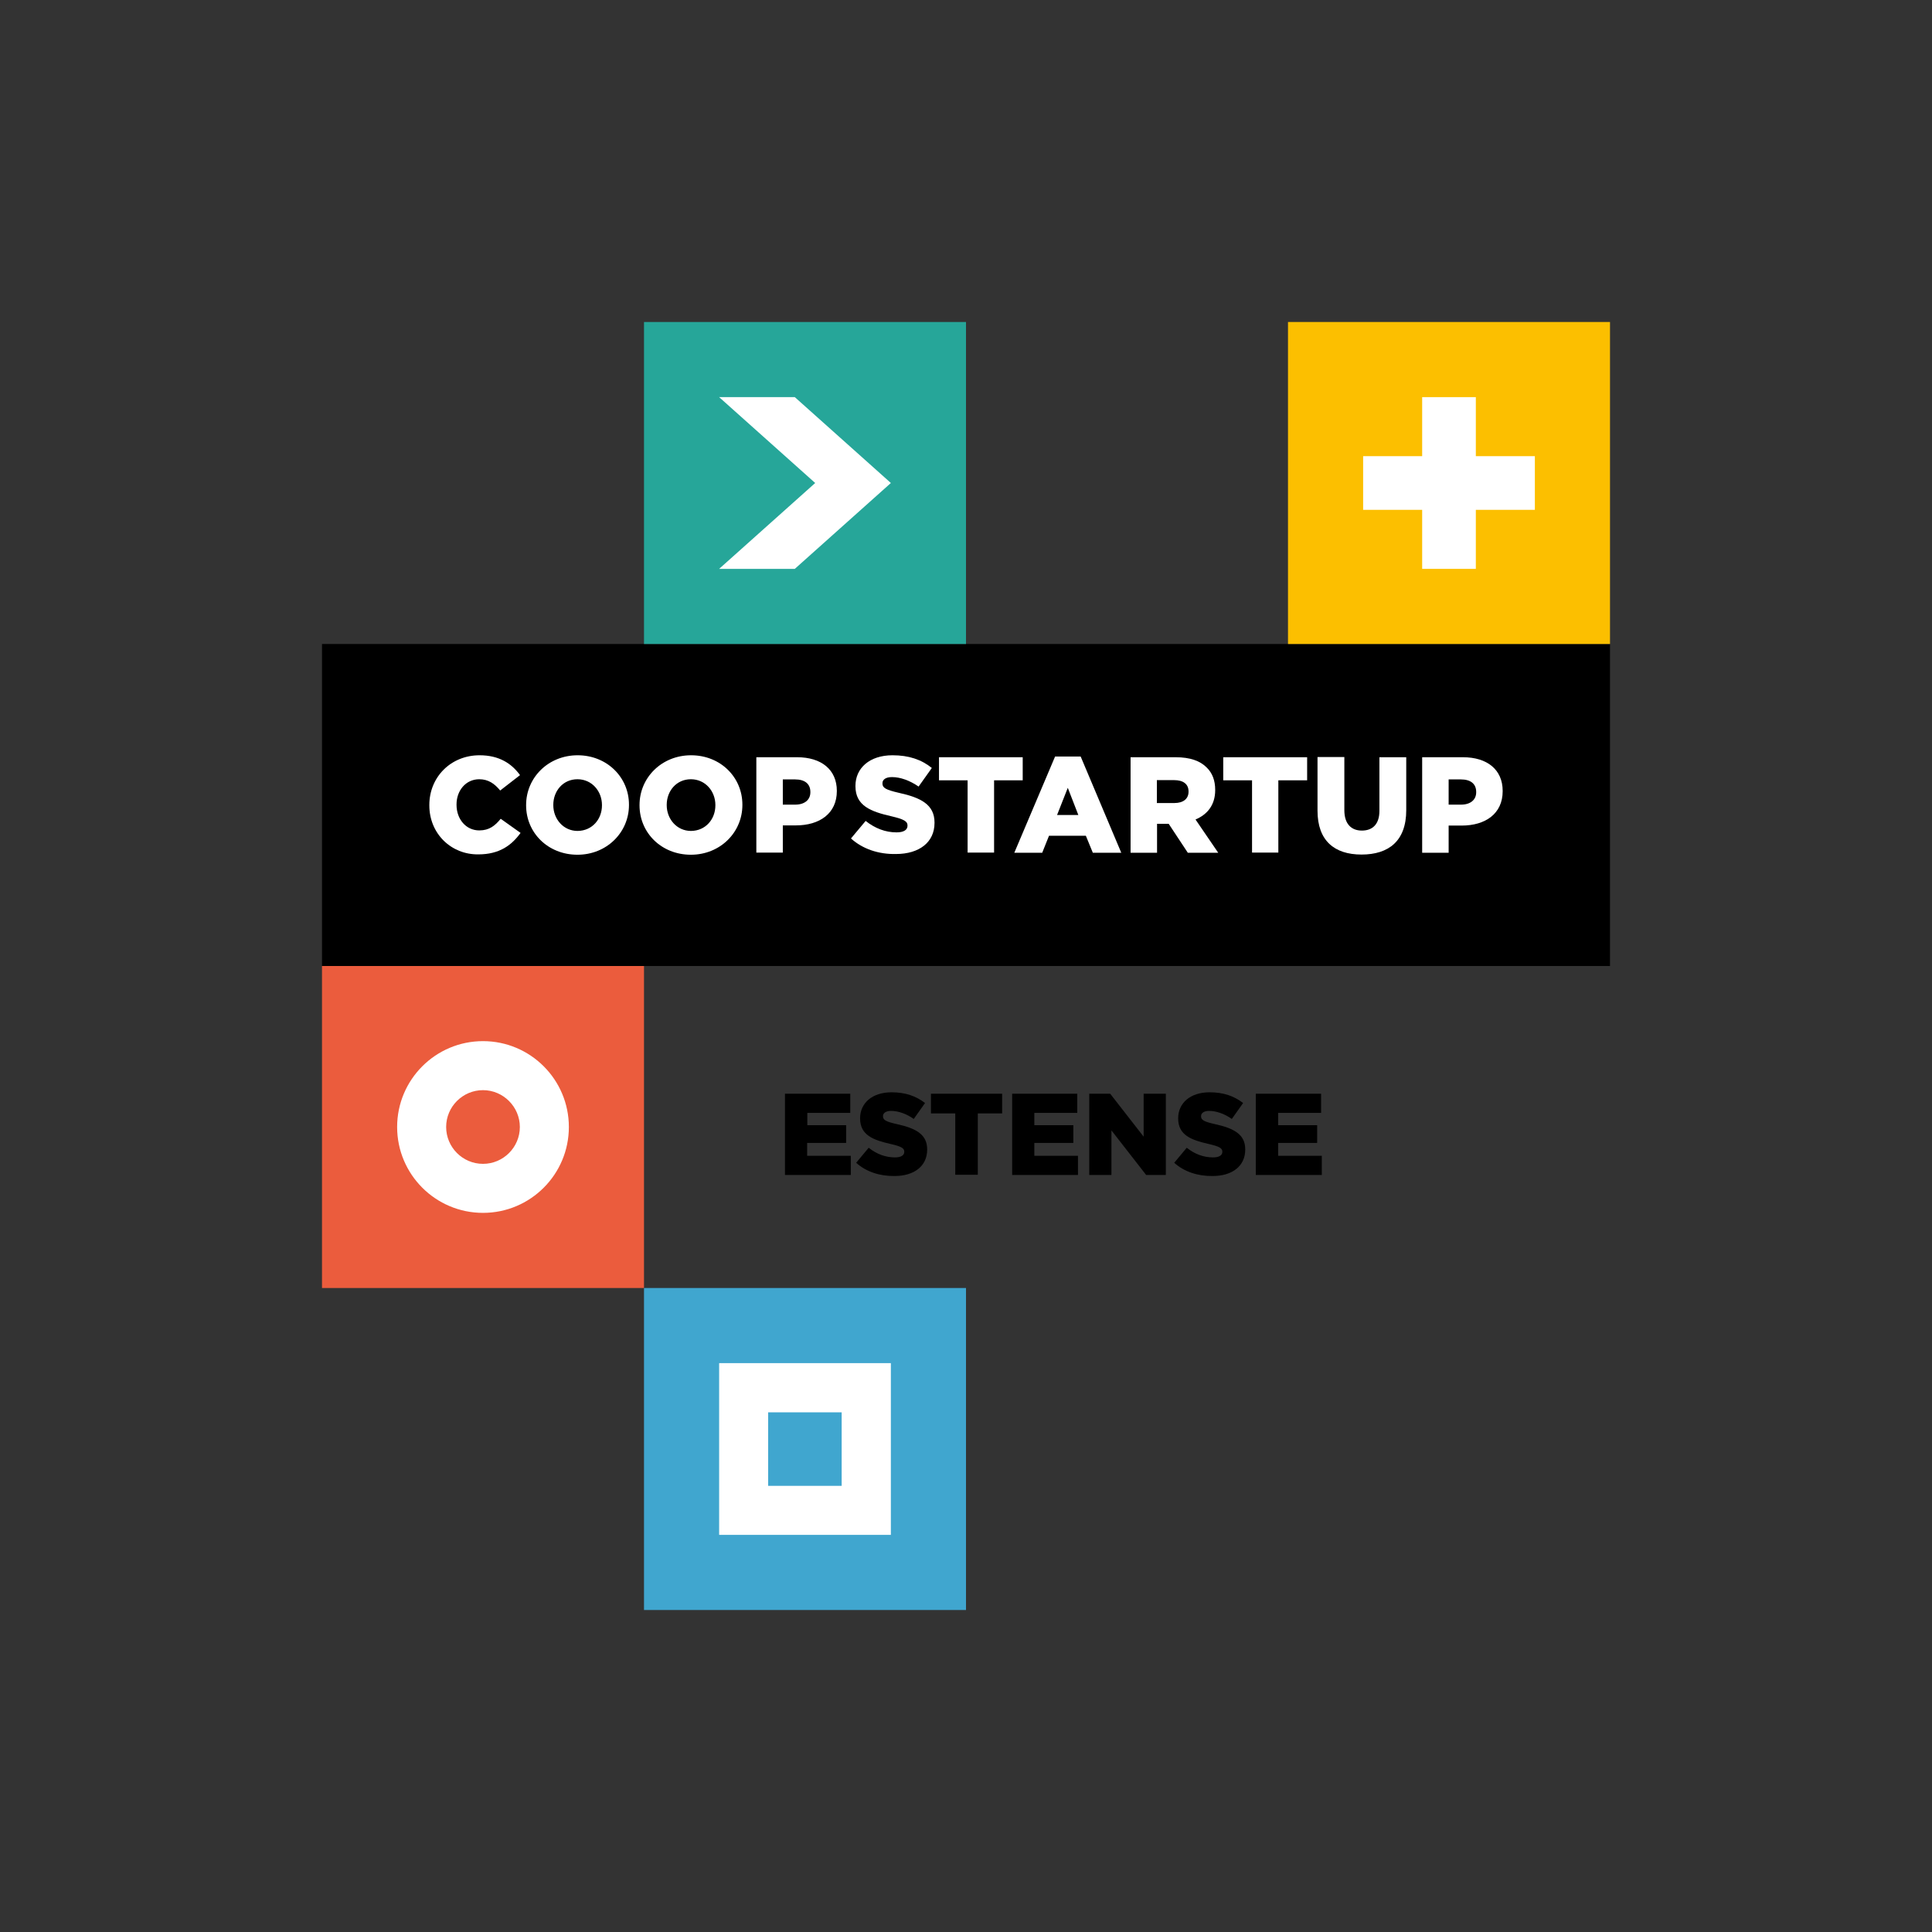 <?xml version="1.0" encoding="utf-8"?>
<!-- Generator: Adobe Illustrator 24.1.0, SVG Export Plug-In . SVG Version: 6.00 Build 0)  -->
<svg version="1.1" id="Livello_1" xmlns="http://www.w3.org/2000/svg" xmlns:xlink="http://www.w3.org/1999/xlink" x="0px" y="0px"
	 viewBox="0 0 1080 1080" style="enable-background:new 0 0 1080 1080;" xml:space="preserve">
<rect x="0" y="0" width="1080" height="1080" fill="#333333" stroke="none"/>
<style type="text/css">
	.st0{fill:#40A6CF;}
	.st1{fill:#FFFFFF;}
	.st2{fill:#26A699;}
	.st3{fill:#FCBF00;}
	.st4{fill:#EB5C3D;}
</style>
<g>
	<rect x="360" y="720" class="st0" width="180" height="180"/>
	<path class="st1" d="M498,858h-96v-96h96V858z M429.4,830.6h41.1v-41.1h-41.1V830.6z"/>
	<rect x="180" y="360" width="720" height="180"/>
	<g>
		<path class="st1" d="M475.7,468.7l8.2-9.8c5.3,4.2,11.1,6.4,17.3,6.4c4,0,6.1-1.4,6.1-3.7v-0.2c0-2.2-1.8-3.4-9-5.1
			c-11.4-2.6-20.1-5.8-20.1-16.8v-0.2c0-9.9,7.9-17.1,20.7-17.1c9.1,0,16.2,2.4,22,7.1l-7.4,10.4c-4.9-3.4-10.2-5.3-14.9-5.3
			c-3.6,0-5.3,1.5-5.3,3.4v0.2c0,2.4,1.8,3.5,9.2,5.2c12.3,2.7,19.9,6.6,19.9,16.6v0.2c0,10.9-8.6,17.4-21.6,17.4
			C491.2,477.6,482.2,474.6,475.7,468.7"/>
	</g>
	<polygon class="st1" points="540.9,436.2 524.9,436.2 524.9,423.3 571.7,423.3 571.7,436.2 555.7,436.2 555.7,476.6 540.9,476.6 	
		"/>
	<path class="st1" d="M602.8,455.6l-5.9-15.2l-6,15.2H602.8z M589.8,422.9h14.3l22.7,53.8h-15.9l-3.9-9.5h-20.6l-3.8,9.5h-15.6
		L589.8,422.9z"/>
	<g>
		<path class="st1" d="M656.5,448.9c5,0,7.9-2.4,7.9-6.3v-0.2c0-4.2-3.1-6.3-8-6.3h-9.7v12.8H656.5z M632,423.3h25.2
			c8.2,0,13.8,2.1,17.4,5.8c3.1,3,4.7,7.2,4.7,12.4v0.2c0,8.2-4.3,13.6-11,16.4l12.7,18.6H664l-10.7-16.2h-6.5v16.2H632V423.3z"/>
	</g>
	<polygon class="st1" points="699.9,436.2 683.8,436.2 683.8,423.3 730.7,423.3 730.7,436.2 714.6,436.2 714.6,476.6 699.9,476.6 	
		"/>
	<g>
		<path class="st1" d="M736.5,453.2v-30h15v29.7c0,7.7,3.9,11.4,9.8,11.4c5.9,0,9.8-3.5,9.8-11v-30h15v29.6c0,17.2-9.8,24.8-25,24.8
			S736.5,469.9,736.5,453.2"/>
		<path class="st1" d="M816.7,449.8c5.3,0,8.5-2.7,8.5-6.9v-0.2c0-4.6-3.2-7-8.5-7h-6.9v14.1H816.7z M794.9,423.3h22.9
			c13.5,0,22.2,6.9,22.2,18.8v0.2c0,12.6-9.7,19.2-22.9,19.2h-7.3v15.2h-14.8V423.3z"/>
		<path class="st1" d="M444.5,449.8c5.3,0,8.5-2.7,8.5-6.9v-0.2c0-4.6-3.2-7-8.5-7h-6.9v14.1H444.5z M422.7,423.3h22.9
			c13.5,0,22.2,6.9,22.2,18.8v0.1c0,12.6-9.7,19.2-22.9,19.2h-7.3v15.2h-14.8V423.3z M399.9,450.2V450c0-7.7-5.6-14.4-13.7-14.4
			c-8.1,0-13.5,6.6-13.5,14.3v0.2c0,7.7,5.6,14.4,13.6,14.4C394.5,464.4,399.9,457.9,399.9,450.2 M357.5,450.2V450
			c0-15.3,12.4-27.8,28.8-27.8c16.5,0,28.7,12.3,28.7,27.6v0.2c0,15.3-12.4,27.8-28.8,27.8C369.7,477.8,357.5,465.5,357.5,450.2
			 M336.5,450.2V450c0-7.7-5.6-14.4-13.7-14.4c-8.1,0-13.5,6.6-13.5,14.3v0.2c0,7.7,5.6,14.4,13.6,14.4
			C331.1,464.4,336.5,457.9,336.5,450.2 M294.1,450.2V450c0-15.3,12.4-27.8,28.8-27.8s28.7,12.3,28.7,27.6v0.2
			c0,15.3-12.4,27.8-28.8,27.8C306.3,477.8,294.1,465.5,294.1,450.2 M240,450.2V450c0-15.6,12-27.8,28.1-27.8
			c10.9,0,17.9,4.6,22.6,11.1l-11.1,8.6c-3.1-3.8-6.6-6.3-11.7-6.3c-7.5,0-12.7,6.3-12.7,14.1v0.2c0,8,5.3,14.3,12.7,14.3
			c5.6,0,8.8-2.6,12-6.5l11.1,7.9c-5,6.9-11.8,12-23.6,12C252.3,477.8,240,466.1,240,450.2"/>
	</g>
	<rect x="360" y="180" class="st2" width="180" height="180"/>
	<polygon class="st1" points="444.3,318 402,318 455.7,270 402,222 444.3,222 498,270 	"/>
	<rect x="720" y="180" class="st3" width="180" height="180"/>
	<polygon class="st1" points="825,255 825,222 795,222 795,255 762,255 762,285 795,285 795,318 825,318 825,285 858,285 858,255 	
		"/>
	<rect x="180" y="540" class="st4" width="180" height="180"/>
	<g>
		<path class="st1" d="M270,678c-26.5,0-48-21.5-48-48c0-26.5,21.5-48,48-48c26.5,0,48,21.5,48,48C318,656.5,296.5,678,270,678
			 M270,609.4c-11.3,0-20.6,9.2-20.6,20.6c0,11.3,9.2,20.6,20.6,20.6c11.3,0,20.6-9.2,20.6-20.6C290.6,618.7,281.3,609.4,270,609.4"
			/>
		<g>
			<path d="M438.8,611.4h36.5v10.7h-24v6.9H473v9.9h-21.8v7.2h24.4v10.7h-36.8V611.4z"/>
			<path d="M478.6,650l7-8.4c4.5,3.6,9.5,5.4,14.7,5.4c3.4,0,5.2-1.2,5.2-3.1v-0.1c0-1.9-1.5-2.9-7.6-4.3
				c-9.7-2.2-17.1-4.9-17.1-14.3v-0.1c0-8.4,6.7-14.5,17.6-14.5c7.7,0,13.7,2.1,18.7,6l-6.3,8.9c-4.1-2.9-8.7-4.5-12.7-4.5
				c-3,0-4.5,1.3-4.5,2.9v0.1c0,2.1,1.6,3,7.8,4.4c10.4,2.3,16.9,5.6,16.9,14.1v0.1c0,9.3-7.3,14.8-18.3,14.8
				C491.8,657.5,484.1,655,478.6,650z"/>
			<path d="M534,622.4h-13.6v-11h39.8v11h-13.6v34.3H534V622.4z"/>
			<path d="M565.7,611.4h36.5v10.7h-24v6.9h21.8v9.9h-21.8v7.2h24.4v10.7h-36.8V611.4z"/>
			<path d="M608.9,611.4h11.7l18.7,24v-24h12.4v45.4h-11l-19.4-24.9v24.9h-12.4V611.4z"/>
			<path d="M656.4,650l7-8.4c4.5,3.6,9.5,5.4,14.7,5.4c3.4,0,5.2-1.2,5.2-3.1v-0.1c0-1.9-1.5-2.9-7.6-4.3
				c-9.7-2.2-17.1-4.9-17.1-14.3v-0.1c0-8.4,6.7-14.5,17.6-14.5c7.7,0,13.7,2.1,18.7,6l-6.3,8.9c-4.1-2.9-8.7-4.5-12.7-4.5
				c-3,0-4.5,1.3-4.5,2.9v0.1c0,2.1,1.6,3,7.8,4.4c10.4,2.3,16.9,5.6,16.9,14.1v0.1c0,9.3-7.3,14.8-18.3,14.8
				C669.6,657.5,661.9,655,656.4,650z"/>
			<path d="M702,611.4h36.5v10.7h-24v6.9h21.8v9.9h-21.8v7.2h24.4v10.7H702V611.4z"/>
		</g>
	</g>
</g>
</svg>
